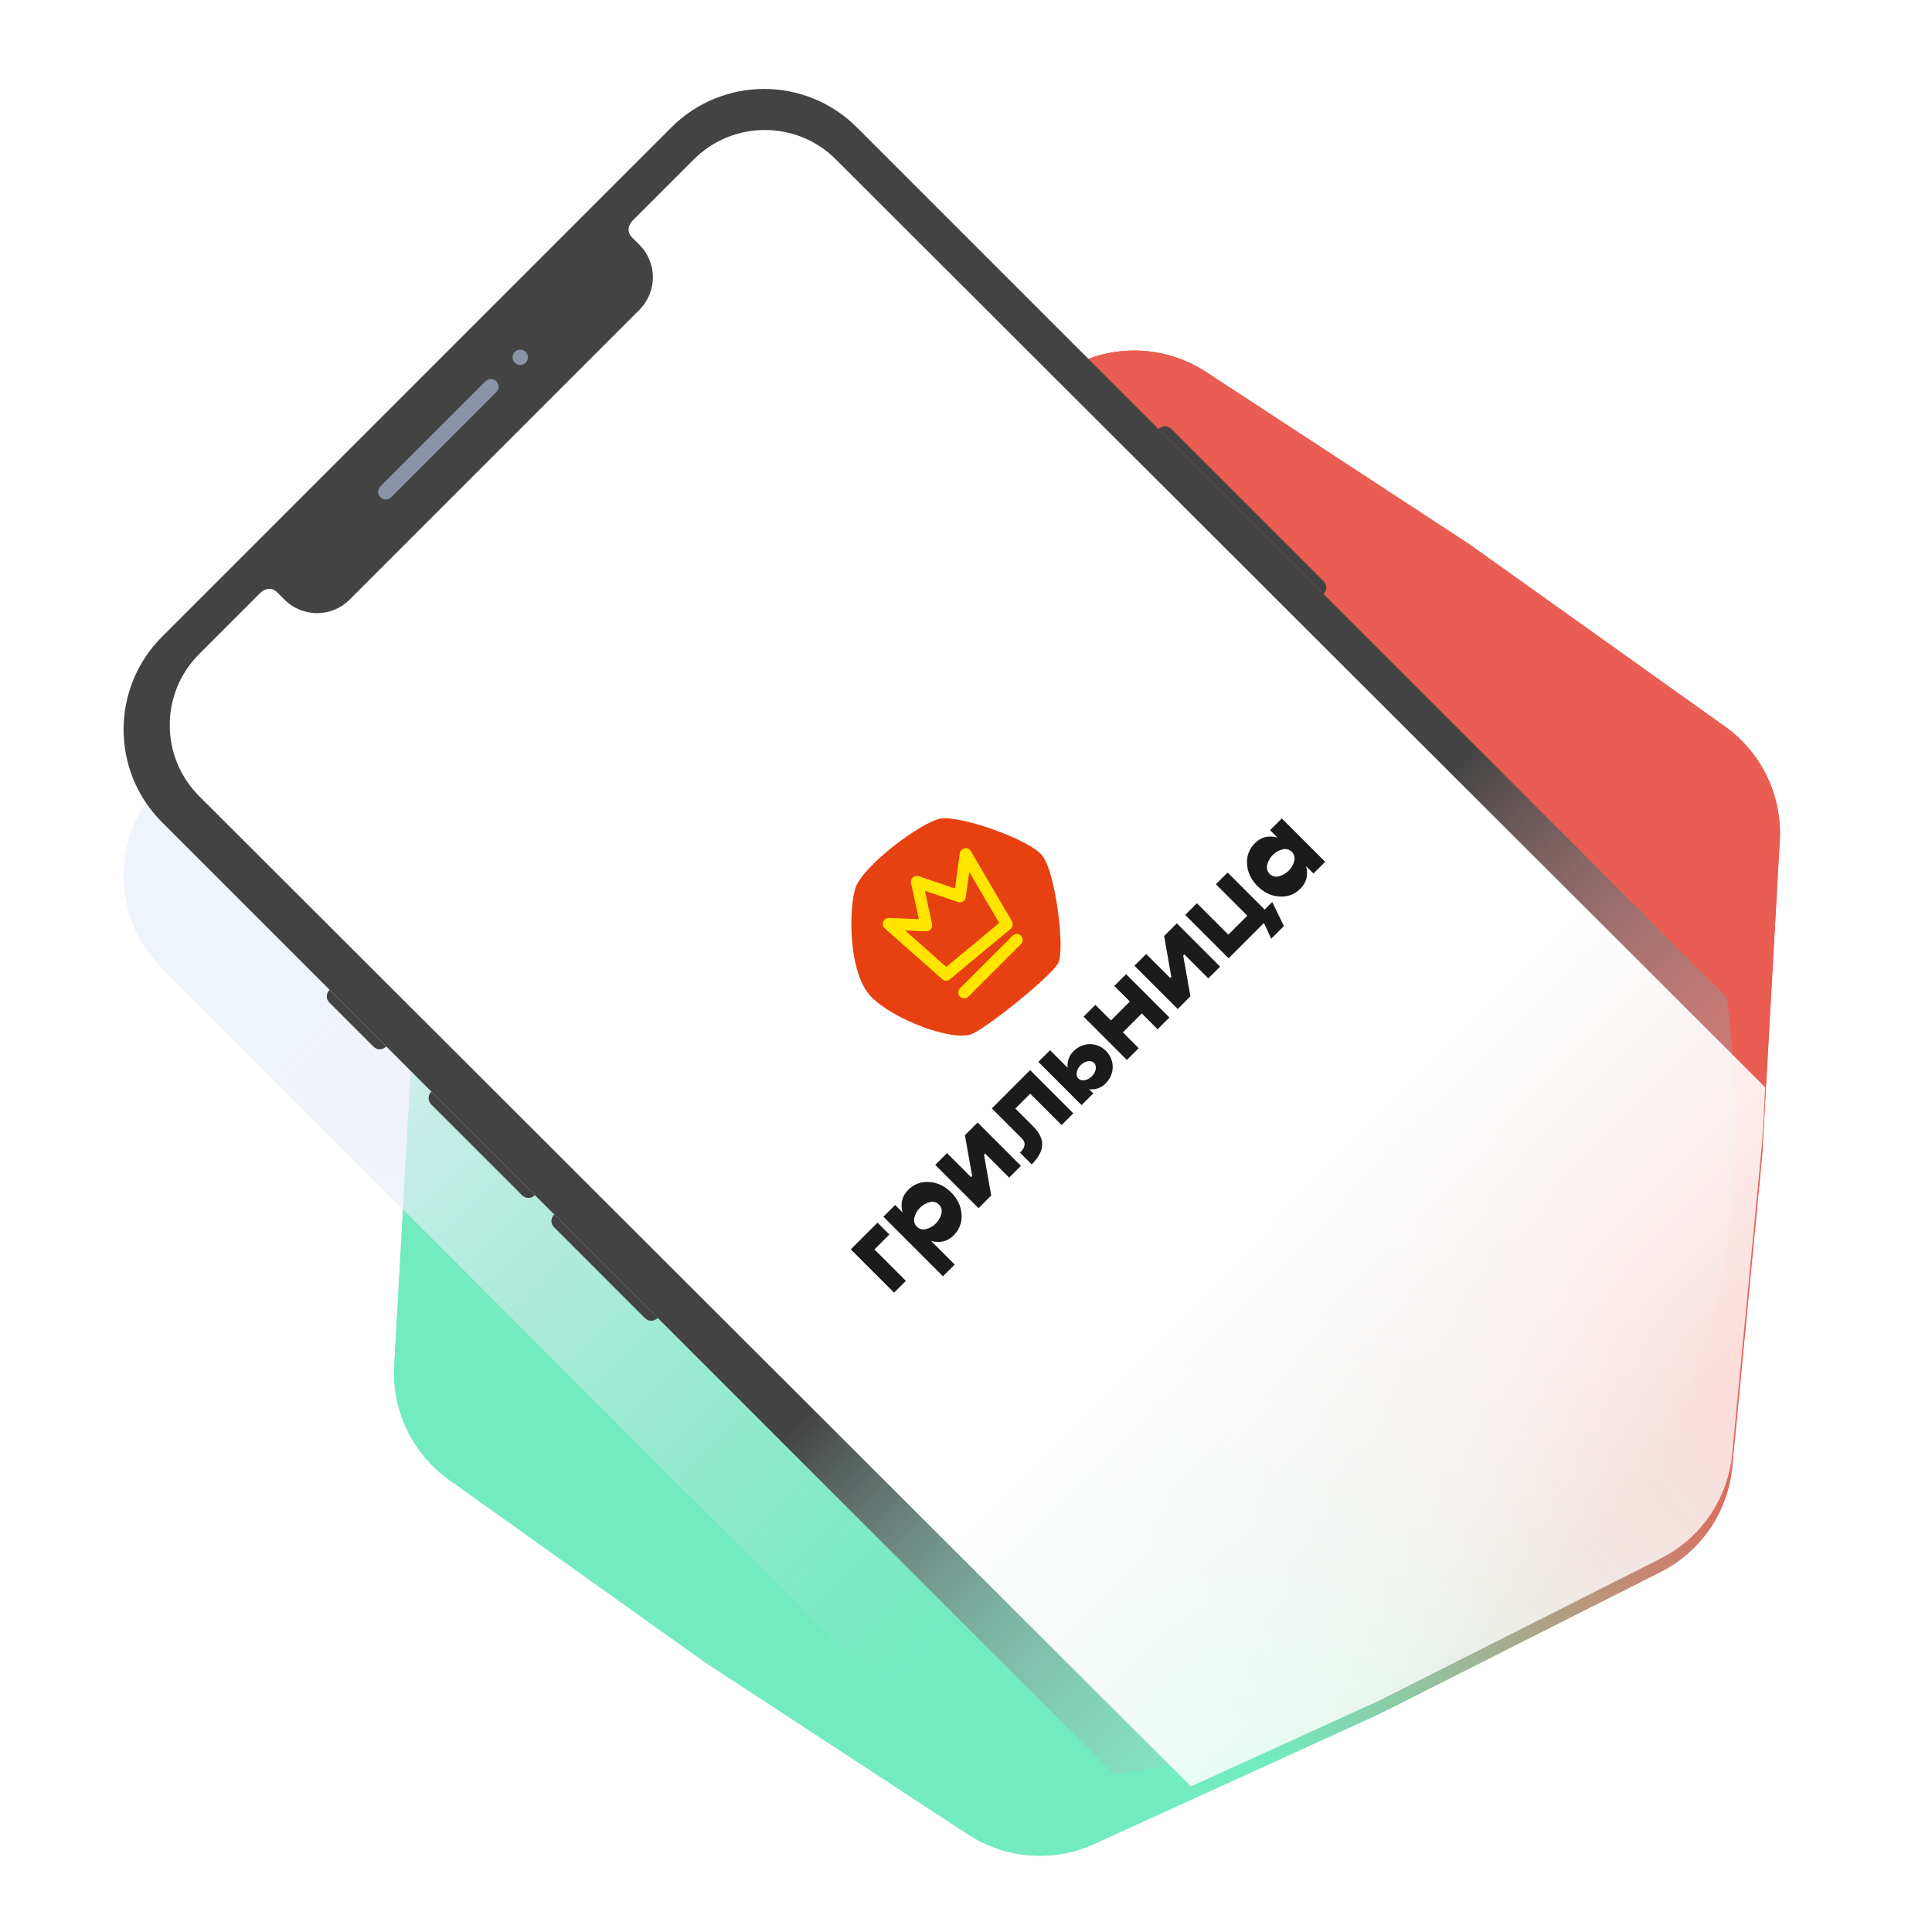 <svg width="484" height="484" viewBox="0 0 502 484" fill="none" xmlns="http://www.w3.org/2000/svg">
    <g filter="url(#filter0_i)">
        <path d="M280.569 81.156C291.209 76.304 303.593 77.245 313.378 83.648L381.707 128.365L448.199 175.771C457.72 182.56 463.098 193.755 462.445 205.431L457.884 286.964L450.074 368.25C448.956 379.89 441.949 390.145 431.511 395.417L358.621 432.233L284.32 466.114C273.68 470.965 261.296 470.024 251.511 463.621L183.182 418.905L116.691 371.498C107.169 364.71 101.792 353.514 102.445 341.839L107.006 260.306L114.815 179.02C115.933 167.379 122.94 157.125 133.378 151.853L206.269 115.036L280.569 81.156Z" fill="url(#paint0_linear)"/>
    </g>
    <g filter="url(#filter1_i)">
        <path d="M280.569 81.156C291.209 76.304 303.593 77.245 313.378 83.648L381.707 128.365L448.199 175.771C457.721 182.56 463.098 193.755 462.445 205.431L457.884 286.964L450.074 368.25C448.956 379.89 441.949 390.145 431.511 395.417L358.621 432.233L284.32 466.114C273.68 470.965 261.296 470.024 251.511 463.621L183.182 418.905L116.691 371.498C107.169 364.71 101.792 353.514 102.445 341.839L107.006 260.306L114.815 179.02C115.933 167.379 122.94 157.125 133.378 151.853L206.269 115.036L280.569 81.156Z" fill="url(#paint1_linear)"/>
    </g>
    <g filter="url(#filter2_dd)">
        <path fill-rule="evenodd" clip-rule="evenodd" d="M42.086 204.633C28.784 191.331 28.787 169.76 42.094 156.453L174.454 24.093C187.76 10.787 209.331 10.784 222.633 24.086L411.466 212.918C424.768 226.22 424.764 247.791 411.458 261.097L279.098 393.457C265.791 406.764 244.221 406.767 230.919 393.465L42.086 204.633Z" fill="url(#paint2_linear)"/>
    </g>
    <path d="M289.423 451.97C332.262 446.309 376.058 427.04 401.078 404.099C435.657 372.392 449.728 338.981 450.777 286.755C451.01 275.153 450.308 262.78 448.679 250.132L222.634 24.088C209.332 10.786 187.762 10.789 174.455 24.096L42.095 156.455C28.788 169.762 28.785 191.332 42.087 204.635L289.423 451.97Z" fill="url(#paint3_linear)"/>
    <path fill-rule="evenodd" clip-rule="evenodd" d="M301.052 102.505L301.129 102.427C302.017 101.54 303.455 101.54 304.341 102.427L343.959 142.044C344.845 142.931 344.845 144.369 343.958 145.256L343.881 145.333L301.052 102.505Z" fill="#434343"/>
    <path fill-rule="evenodd" clip-rule="evenodd" d="M85.576 251.49C84.69 250.603 84.69 249.165 85.577 248.278L85.654 248.201L100.35 262.897L100.273 262.974C99.386 263.861 97.948 263.861 97.061 262.975L85.576 251.49Z" fill="#434343"/>
    <path fill-rule="evenodd" clip-rule="evenodd" d="M112.029 277.943C111.143 277.056 111.143 275.618 112.03 274.731L112.107 274.654L138.98 301.527L138.903 301.604C138.016 302.491 136.578 302.491 135.691 301.604L112.029 277.943Z" fill="#434343"/>
    <path fill-rule="evenodd" clip-rule="evenodd" d="M143.941 309.854C143.054 308.968 143.054 307.53 143.941 306.642L144.019 306.565L170.892 333.438L170.814 333.515C169.927 334.402 168.489 334.403 167.602 333.516L143.941 309.854Z" fill="#434343"/>
    <path d="M458.68 273.538L457.9 287.48L450.091 368.766C448.973 380.406 441.966 390.661 431.528 395.933L358.637 432.749L309.439 455.183L51.753 197.869C41.555 187.671 41.557 171.133 51.759 160.932L67.699 144.991C67.699 144.991 69.905 142.785 72.056 144.936L73.948 146.828C78.604 151.484 86.154 151.483 90.811 146.826L166.152 71.485C170.809 66.827 170.811 59.278 166.155 54.622L164.262 52.73C162.112 50.579 164.318 48.373 164.318 48.373L180.258 32.433C190.46 22.231 206.997 22.229 217.195 32.427L458.68 273.538Z" fill="url(#paint4_linear)"/>
    <path fill-rule="evenodd" clip-rule="evenodd" d="M244.385 203.705C239.368 204.588 223.802 216.183 222.159 222.052C220.52 227.914 220.498 243.967 226.345 249.981C232.188 255.993 247.963 261.889 252.75 259.566C257.54 257.244 273.174 244.586 274.976 241.223C276.774 237.858 274.298 217.599 270.792 213.288C267.283 208.987 249.398 202.824 244.385 203.705V203.705Z" fill="#E74011"/>
    <path fill-rule="evenodd" clip-rule="evenodd" d="M262.704 232.259C262.672 232.29 262.635 232.324 262.6 232.356L246.821 245.46C246.232 245.946 245.38 245.933 244.811 245.431L229.891 232.217C229.405 231.784 229.24 231.095 229.484 230.486C229.728 229.881 230.326 229.495 230.977 229.521L238.748 229.816L236.717 220.449C236.598 219.908 236.782 219.344 237.197 218.97C237.615 218.601 238.196 218.483 238.723 218.66L248.142 221.857L249.392 212.722C249.483 212.069 249.975 211.544 250.618 211.418C251.267 211.284 251.925 211.578 252.253 212.146L262.947 230.386C263.303 230.996 263.197 231.766 262.704 232.259V232.259ZM245.871 242.238L259.62 230.821L251.847 217.56L250.948 224.127C250.885 224.585 250.623 224.989 250.229 225.233C249.832 225.477 249.357 225.532 248.921 225.383L240.314 222.461L242.183 231.104C242.288 231.571 242.164 232.057 241.856 232.426C241.549 232.789 241.093 232.993 240.617 232.975L235.174 232.77L245.871 242.238ZM265.273 234.128C264.671 233.526 263.694 233.528 263.089 234.133L249.448 247.774C248.844 248.378 248.843 249.355 249.444 249.956C250.047 250.559 251.024 250.558 251.628 249.954L265.269 236.313C265.874 235.708 265.875 234.73 265.273 234.128Z" fill="#FFE500"/>
    <g clip-path="url(#clip0)">
        <path d="M250.717 285.973L254.018 282.672L265.268 293.921L262.211 296.979L255.971 290.739L255.68 291.03L257.554 301.635L254.26 304.929L243.011 293.68L246.068 290.623L252.307 296.863L252.599 296.571L250.717 285.973ZM244.628 306.276C244.723 305.869 244.712 305.445 244.598 305.044C244.484 304.643 244.27 304.279 243.976 303.984C243.681 303.69 243.316 303.476 242.916 303.362C242.515 303.247 242.091 303.237 241.684 303.332C240.683 303.564 239.767 304.072 239.04 304.8C238.312 305.527 237.804 306.443 237.572 307.444C237.478 307.851 237.489 308.274 237.603 308.675C237.718 309.075 237.932 309.439 238.226 309.734C238.52 310.028 238.885 310.242 239.285 310.356C239.686 310.471 240.109 310.482 240.516 310.388C241.514 310.15 242.427 309.64 243.153 308.913C243.88 308.187 244.39 307.274 244.628 306.276ZM235.977 300.174C236.678 299.451 237.529 298.891 238.471 298.537C239.412 298.182 240.419 298.041 241.42 298.123C243.549 298.249 245.454 299.152 247.135 300.832C248.815 302.512 249.718 304.417 249.844 306.547C249.926 307.547 249.785 308.555 249.43 309.496C249.075 310.437 248.516 311.289 247.793 311.989C246.198 313.584 244.249 314.071 241.945 313.452L248.068 319.575L245.018 322.626L229.541 307.149L232.592 304.099L234.513 306.02C233.896 303.719 234.384 301.77 235.977 300.174ZM336.305 214.612C336.399 214.206 336.388 213.783 336.274 213.382C336.16 212.982 335.946 212.618 335.652 212.324C335.358 212.03 334.994 211.816 334.593 211.701C334.193 211.587 333.77 211.577 333.363 211.671C332.362 211.903 331.445 212.412 330.718 213.14C329.99 213.867 329.481 214.784 329.249 215.785C329.155 216.192 329.165 216.615 329.28 217.015C329.394 217.415 329.608 217.78 329.902 218.074C330.196 218.368 330.56 218.582 330.96 218.696C331.361 218.81 331.784 218.821 332.191 218.727C333.19 218.491 334.104 217.98 334.831 217.253C335.558 216.526 336.069 215.612 336.305 214.612ZM333.053 203.656L344.326 214.93L341.283 217.973L339.36 216.05C339.979 218.354 339.492 220.303 337.897 221.898C337.198 222.622 336.346 223.182 335.404 223.537C334.463 223.892 333.455 224.033 332.454 223.949C330.322 223.82 328.416 222.916 326.735 221.236C325.055 219.555 324.151 217.65 324.024 215.519C323.943 214.519 324.085 213.512 324.441 212.571C324.796 211.631 325.356 210.78 326.08 210.081C327.674 208.486 329.624 207.999 331.928 208.618L330.009 206.7L333.053 203.656ZM293.577 251.23L288.663 256.144L284.616 252.097L281.555 255.158L292.813 266.417L295.874 263.355L291.763 259.243L296.677 254.33L300.788 258.441L303.852 255.377L292.594 244.119L289.53 247.183L293.577 251.23ZM304.347 244.827L304.058 245.116L297.819 238.876L294.764 241.931L306.011 253.178L309.31 249.879L307.438 239.272L307.726 238.983L313.966 245.223L317.025 242.164L305.776 230.914L302.475 234.216L304.347 244.827ZM283.698 270.664C284.818 269.544 285.081 267.98 284.279 267.177C283.477 266.375 281.915 266.636 280.793 267.758C279.67 268.88 279.407 270.444 280.21 271.247C281.012 272.049 282.574 271.788 283.698 270.664ZM278.905 264.177C281.442 261.64 285.066 261.76 287.372 264.067C289.678 266.373 289.77 270.025 287.261 272.534C286.713 273.094 286.042 273.52 285.302 273.778C284.562 274.036 283.773 274.12 282.997 274.021L284.078 275.102L281.03 278.15L269.796 266.916L272.838 263.875L277.411 268.448C277.314 267.671 277.398 266.881 277.657 266.14C277.917 265.399 278.344 264.727 278.905 264.177ZM259.792 276.921L257.709 279.004L265.569 286.863C266.609 287.903 266.432 289.121 265.037 290.515L268.072 293.55C271.494 290.128 271.768 286.984 268.448 283.664L263.821 279.038L267.685 275.174L275.845 283.335L278.891 280.289L267.658 269.055L259.792 276.921ZM224.146 318.713L232.311 326.878L235.38 323.809L227.215 315.644L231.089 311.77L228.005 308.685L221.062 315.628L224.146 318.713ZM318.979 217.712L315.928 220.762L324.096 228.93L319.169 233.857L311.001 225.689L307.96 228.731L319.234 240.005L328.416 230.822L330.305 234.915L333.601 231.618L330.574 225.366L328.603 227.337L318.979 217.712Z" fill="#1B1B1B"/>
    </g>
    <path d="M98.834 120.186C98.058 119.41 98.059 118.15 98.837 117.372L126.137 90.073C126.915 89.295 128.174 89.293 128.95 90.069C129.726 90.845 129.725 92.105 128.947 92.883L101.647 120.182C100.869 120.96 99.609 120.962 98.834 120.186Z" fill="#8A94A6"/>
    <path d="M133.769 85.25C132.995 84.476 132.993 83.216 133.77 82.44C134.546 81.664 135.806 81.665 136.58 82.439C137.354 83.213 137.356 84.474 136.58 85.25C135.803 86.026 134.543 86.024 133.769 85.25Z" fill="#8A94A6"/>
    <defs>
        <filter id="filter0_i" x="102.392" y="78.084" width="360.106" height="395.103" filterUnits="userSpaceOnUse" color-interpolation-filters="sRGB">
            <feFlood flood-opacity="0" result="BackgroundImageFix"/>
            <feBlend mode="normal" in="SourceGraphic" in2="BackgroundImageFix" result="shape"/>
            <feColorMatrix in="SourceAlpha" type="matrix" values="0 0 0 0 0 0 0 0 0 0 0 0 0 0 0 0 0 0 127 0" result="hardAlpha"/>
            <feOffset dy="4"/>
            <feGaussianBlur stdDeviation="10"/>
            <feComposite in2="hardAlpha" operator="arithmetic" k2="-1" k3="1"/>
            <feColorMatrix type="matrix" values="0 0 0 0 0 0 0 0 0 0 0 0 0 0 0 0 0 0 0.25 0"/>
            <feBlend mode="normal" in2="shape" result="effect1_innerShadow"/>
        </filter>
        <filter id="filter1_i" x="102.392" y="78.084" width="360.106" height="395.103" filterUnits="userSpaceOnUse" color-interpolation-filters="sRGB">
            <feFlood flood-opacity="0" result="BackgroundImageFix"/>
            <feBlend mode="normal" in="SourceGraphic" in2="BackgroundImageFix" result="shape"/>
            <feColorMatrix in="SourceAlpha" type="matrix" values="0 0 0 0 0 0 0 0 0 0 0 0 0 0 0 0 0 0 127 0" result="hardAlpha"/>
            <feOffset dy="4"/>
            <feGaussianBlur stdDeviation="10"/>
            <feComposite in2="hardAlpha" operator="arithmetic" k2="-1" k3="1"/>
            <feColorMatrix type="matrix" values="0 0 0 0 0 0 0 0 0 0 0 0 0 0 0 0 0 0 0.25 0"/>
            <feBlend mode="normal" in2="shape" result="effect1_innerShadow"/>
        </filter>
        <filter id="filter2_dd" x="0.111" y="2.111" width="453.329" height="465.328" filterUnits="userSpaceOnUse" color-interpolation-filters="sRGB">
            <feFlood flood-opacity="0" result="BackgroundImageFix"/>
            <feColorMatrix in="SourceAlpha" type="matrix" values="0 0 0 0 0 0 0 0 0 0 0 0 0 0 0 0 0 0 127 0"/>
            <feOffset dy="32"/>
            <feGaussianBlur stdDeviation="16"/>
            <feColorMatrix type="matrix" values="0 0 0 0 0.155 0 0 0 0 0.048 0 0 0 0 0.383 0 0 0 0.1 0"/>
            <feBlend mode="normal" in2="BackgroundImageFix" result="effect1_dropShadow"/>
            <feColorMatrix in="SourceAlpha" type="matrix" values="0 0 0 0 0 0 0 0 0 0 0 0 0 0 0 0 0 0 127 0"/>
            <feOffset dy="6"/>
            <feGaussianBlur stdDeviation="9"/>
            <feColorMatrix type="matrix" values="0 0 0 0 0.143 0 0 0 0 0.05 0 0 0 0 0.342 0 0 0 0.16 0"/>
            <feBlend mode="normal" in2="effect1_dropShadow" result="effect2_dropShadow"/>
            <feBlend mode="normal" in="SourceGraphic" in2="effect2_dropShadow" result="shape"/>
        </filter>
        <linearGradient id="paint0_linear" x1="156.739" y1="253.395" x2="282.689" y2="149.418" gradientUnits="userSpaceOnUse">
            <stop offset="0.078" stop-color="#71EBBF"/>
            <stop offset="1" stop-color="#E95D52"/>
        </linearGradient>
        <linearGradient id="paint1_linear" x1="156.739" y1="253.395" x2="282.689" y2="149.418" gradientUnits="userSpaceOnUse">
            <stop offset="0.078" stop-color="#71EBBF"/>
            <stop offset="1" stop-color="#E95D52"/>
        </linearGradient>
        <linearGradient id="paint2_linear" x1="108.274" y1="90.273" x2="471.896" y2="453.897" gradientUnits="userSpaceOnUse">
            <stop offset="0.059" stop-color="#EFF4FB"/>
            <stop offset="0.592" stop-color="#DAE0EB" stop-opacity="0"/>
        </linearGradient>
        <linearGradient id="paint3_linear" x1="108.275" y1="90.275" x2="411.726" y2="393.727" gradientUnits="userSpaceOnUse">
            <stop offset="0.609" stop-color="#434343"/>
            <stop offset="1" stop-color="#DAE0EB" stop-opacity="0"/>
        </linearGradient>
        <linearGradient id="paint4_linear" x1="150.491" y1="130.084" x2="412.775" y2="392.368" gradientUnits="userSpaceOnUse">
            <stop offset="0.68" stop-color="white"/>
            <stop offset="1" stop-color="white" stop-opacity="0.79"/>
        </linearGradient>
        <clipPath id="clip0">
            <rect width="158.764" height="28.612" fill="white" transform="matrix(0.707 -0.707 0.707 0.707 216.457 311.291)"/>
        </clipPath>
    </defs>
</svg>
